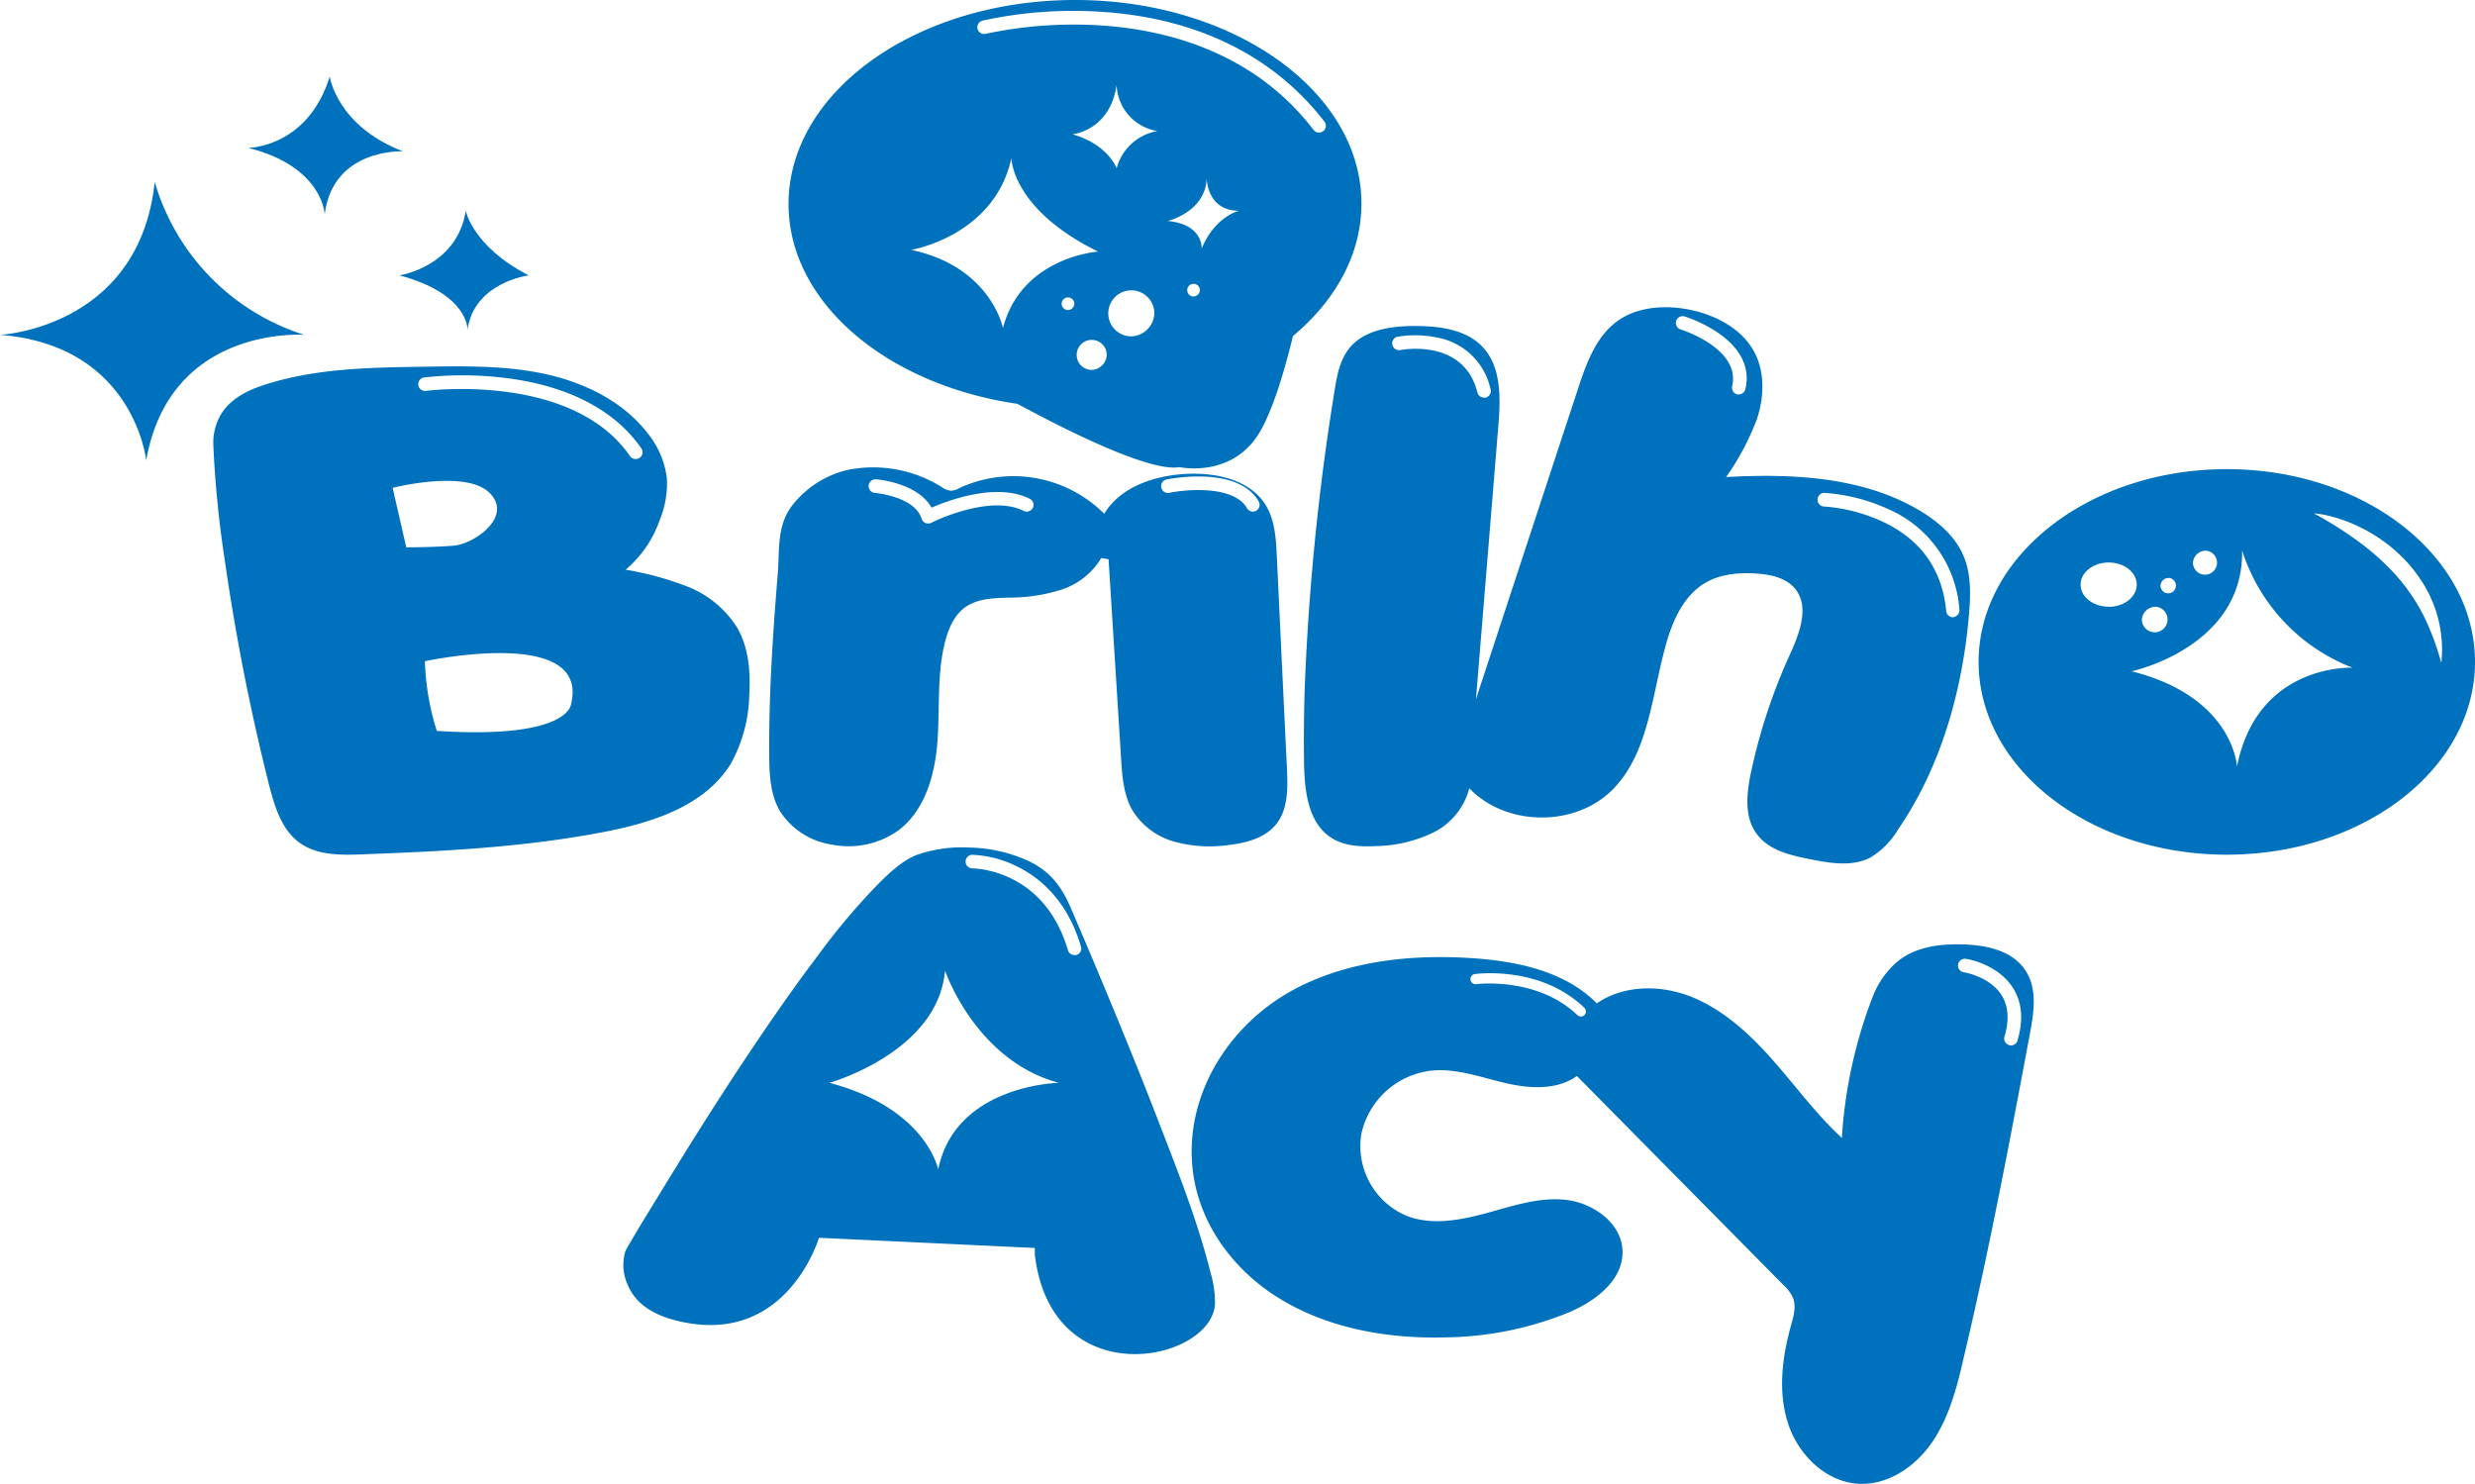 <svg xmlns="http://www.w3.org/2000/svg" viewBox="0 0 430 257.81"><defs><style>.cls-1{fill:#0071bc;}</style></defs><g id="Layer_2" data-name="Layer 2"><g id="Layer_1-2" data-name="Layer 1"><path class="cls-1" d="M210.29,221c-2.13-8.5-5.38-16.76-8.53-24.92-3.62-9.42-7.45-18.76-11.35-28.06q-2.13-5.06-4.3-10.11c-1.63-3.81-3.56-6.47-7.39-8.31a25.93,25.93,0,0,0-10.48-2.35,23.44,23.44,0,0,0-9.06,1.32c-2.47,1-4.57,3-6.43,4.84a115.14,115.14,0,0,0-10.55,12.47c-4,5.27-7.78,10.71-11.47,16.2s-7.14,10.87-10.6,16.38q-4,6.44-8,13-1.23,2-2.45,4.1c-.25.42-.51.84-.75,1.27a4.3,4.3,0,0,0-.34.76,8.32,8.32,0,0,0,.53,5.78c1.78,4.1,6.09,5.7,10.16,6.45,17.72,3.24,23-14.77,23-14.77l37.51,1.77V218c2.95,24.51,30.71,18.61,31.3,8.56A18.62,18.62,0,0,0,210.29,221ZM163,203.18s-2.07-10.63-18.9-15.05c0,0,18.9-5.32,20.08-19.5,0,0,5.32,15.65,19.79,19.5C184,188.13,166,188.42,163,203.18Zm24-37.25a1.24,1.24,0,0,1-.33,0,1.17,1.17,0,0,1-1.13-.84c-4.12-14-16.09-14.21-16.6-14.22a1.18,1.18,0,0,1,0-2.36,19.22,19.22,0,0,1,7.71,2c3.75,1.82,8.73,5.71,11.14,13.91A1.18,1.18,0,0,1,187,165.93Z"/><path class="cls-1" d="M352,168.77c-2.47-4-7.85-4.77-12.52-4.7-3.81.06-7.63.87-10.38,3.49a15.19,15.19,0,0,0-3.71,5.54A82,82,0,0,0,320,197.7c-4.35-4-7.88-8.82-11.79-13.28s-8.34-8.64-13.79-11-12.12-2.44-17,.9c-5.48-5.55-13.72-7.3-21.51-7.84-10.4-.7-21.18.36-30.47,5.1C209.1,180,201.19,199.94,212,215.87a33.53,33.53,0,0,0,8,8.2c8.92,6.43,20.33,8.6,31.31,8.28A58.5,58.5,0,0,0,272.6,228c4.57-1.95,9.35-5.53,9.29-10.5,0-4.76-4.82-8.37-9.55-9s-9.43,1-14,2.24-9.6,2.23-14,.48A13.14,13.14,0,0,1,236.52,197a14.08,14.08,0,0,1,12.25-11c4.3-.4,8.5,1.16,12.7,2.15s9,1.31,12.49-1.21l35.85,36.28a7,7,0,0,1,1.67,2.2c.64,1.54.13,3.28-.32,4.88-1.54,5.54-2.29,11.51-.51,17s6.61,10.22,12.34,10.49c5.14.24,9.93-3.1,12.8-7.38S340,241,341.14,236c4.43-18.67,8-37.54,11.53-56.4C353.34,176,354,171.93,352,168.77Zm-76.69,7.56a.91.91,0,0,1-.64.28.94.94,0,0,1-.62-.25c-7-6.7-17.47-5.39-17.57-5.37a.9.9,0,0,1-1-.76.88.88,0,0,1,.76-1c.46-.06,11.44-1.45,19,5.85A.89.89,0,0,1,275.3,176.33Zm75.21,4.45a1.19,1.19,0,0,1-1.13.85,1,1,0,0,1-.34-.06,1.17,1.17,0,0,1-.8-1.46c.86-2.88.69-5.3-.49-7.18-2-3.25-6.49-4-6.53-4a1.18,1.18,0,1,1,.36-2.33c.23,0,5.54.91,8.16,5.07C351.31,174.14,351.57,177.21,350.51,180.78Z"/><path class="cls-1" d="M128.14,109.16a17.88,17.88,0,0,0-8.53-7.18,53.85,53.85,0,0,0-10.91-3,19.76,19.76,0,0,0,5.91-8.61A16.56,16.56,0,0,0,115.85,83a15.37,15.37,0,0,0-3.43-7.85c-4.3-5.5-11-8.73-17.84-10.2s-13.89-1.34-20.89-1.24c-9.57.15-19.33.27-28.4,3.37-3.07,1.06-5.5,2.61-6.9,4.91a9.78,9.78,0,0,0-1.32,5.46,186.94,186.94,0,0,0,2,20A383.24,383.24,0,0,0,46.65,136c1,3.89,2.17,8.1,5.42,10.43,3.06,2.19,7.12,2.15,10.87,2,14.13-.52,28.32-1.23,42.2-3.93,8.39-1.63,17.41-4.56,21.85-11.86a25.57,25.57,0,0,0,3.18-11.81C130.41,116.83,130.11,112.64,128.14,109.16ZM68.22,84.76s12.7-3.25,16.84.88-2.67,8.86-6.2,9.16-8.28.29-8.28.29Zm31,37.51s0,6.2-23.33,4.72a44.38,44.38,0,0,1-2.07-12.11S102.48,108.68,99.23,122.27ZM74,67.91a1.18,1.18,0,0,1-1.33-1,1.2,1.2,0,0,1,1-1.33,60.68,60.68,0,0,1,14.64.15c10.58,1.4,18.57,5.6,23.11,12.16a1.18,1.18,0,0,1-.29,1.65,1.21,1.21,0,0,1-.68.21,1.19,1.19,0,0,1-1-.51C99.39,64.65,74.24,67.88,74,67.91Z"/><path class="cls-1" d="M223.59,133.5q-.89-18.45-1.76-36.91c-.14-3-.33-6.22-1.92-8.82-2.7-4.41-8.57-5.69-13.74-5.44-5.52.27-11.47,2.21-14.33,6.93a22.35,22.35,0,0,0-25.22-4.44,3.25,3.25,0,0,1-1.37.44,3.21,3.21,0,0,1-1.61-.62,22.45,22.45,0,0,0-16.35-3,17.17,17.17,0,0,0-9.62,6.13c-1.87,2.43-2.21,5.07-2.35,7.87-.07,1.31-.08,2.64-.19,4-.86,10.51-1.57,21-1.48,31.6,0,3.33.18,6.83,1.87,9.71a13,13,0,0,0,8.94,5.78,15,15,0,0,0,11.6-2.44c4.66-3.49,6.38-9.68,6.81-15.48s-.11-11.72,1.33-17.35c.6-2.31,1.61-4.65,3.56-6,2.14-1.51,5-1.55,7.57-1.63a29.83,29.83,0,0,0,9-1.36,12.63,12.63,0,0,0,7-5.52l1.27.22q1.09,17.33,2.18,34.67c.19,3.06.42,6.24,1.94,8.9a12.47,12.47,0,0,0,7.35,5.5,23.2,23.2,0,0,0,9.32.58c3.09-.35,6.38-1.2,8.33-3.62C223.81,140.6,223.75,136.88,223.59,133.5ZM179.44,88.24a1.2,1.2,0,0,1-1.59.53c-5.9-3-16,2-16.07,2.07a1.24,1.24,0,0,1-.53.12,1.06,1.06,0,0,1-.46-.1,1.18,1.18,0,0,1-.67-.73c-1.22-3.9-8.05-4.48-8.12-4.49a1.18,1.18,0,0,1,.19-2.36c.31,0,7.22.61,9.66,4.92,3-1.31,11.34-4.41,17.06-1.54A1.18,1.18,0,0,1,179.44,88.24Zm38.81.49a1.16,1.16,0,0,1-.59.16,1.19,1.19,0,0,1-1-.59c-2.3-4-10.53-3.29-13.5-2.68a1.18,1.18,0,1,1-.48-2.32c.51-.1,12.4-2.46,16,3.82A1.18,1.18,0,0,1,218.25,88.73Z"/><path class="cls-1" d="M341.14,96.59c-1.45-3.44-4.45-6-7.66-7.91-9.92-5.88-22.08-6.42-33.59-5.8a45.05,45.05,0,0,0,5.38-10.14c1.18-3.65,1.38-7.78-.3-11.23-2.21-4.5-7.22-7-12.16-7.84-4.06-.66-8.5-.28-11.83,2.13-3.74,2.72-5.4,7.41-6.84,11.8q-8.86,26.94-17.71,53.88,1.94-23.7,3.88-47.41c.4-4.83.58-10.3-2.75-13.82-2.85-3-7.41-3.59-11.56-3.61s-9,.6-11.61,3.91c-1.64,2.07-2.13,4.8-2.54,7.41a421.51,421.51,0,0,0-5.19,52.21c-.12,4.21-.16,8.41-.09,12.6.08,4.75.74,10.24,4.75,12.8,2.25,1.43,5.08,1.57,7.75,1.43a23.88,23.88,0,0,0,9.91-2.34,11.93,11.93,0,0,0,6.29-7.71c6.38,6.65,18.3,6.8,24.83.3s6.88-17,9.55-26c1.14-3.83,3-7.72,6.36-9.83,2.77-1.73,6.2-2,9.46-1.75,2.36.19,4.9.78,6.4,2.61,2.58,3.14.76,7.79-.92,11.49a98.18,98.18,0,0,0-6.72,20.36c-.77,3.6-1.23,7.68.91,10.66s5.85,3.78,9.31,4.48,7.36,1.37,10.54-.3a13.93,13.93,0,0,0,4.7-4.74c7.52-10.94,11.24-24.16,12.39-37.39C342.38,103.39,342.49,99.79,341.14,96.59ZM243.28,60.82a1.18,1.18,0,0,1-1.38-.94,1.17,1.17,0,0,1,.93-1.38,18.57,18.57,0,0,1,6.87.15,11.59,11.59,0,0,1,9.27,9,1.18,1.18,0,0,1-.86,1.43,1.45,1.45,0,0,1-.29,0,1.17,1.17,0,0,1-1.14-.9C254.33,58.81,243.73,60.73,243.28,60.82ZM292,57.24a1.18,1.18,0,0,1,.69-2.26c.51.16,12.55,4,10.55,12.62a1.19,1.19,0,0,1-1.15.92,1.15,1.15,0,0,1-.26,0,1.19,1.19,0,0,1-.89-1.42C302.47,60.55,292.13,57.27,292,57.24Zm47.42,50h-.12a1.17,1.17,0,0,1-1.17-1.07c-.69-7.24-4.44-12.48-11.14-15.58A29.15,29.15,0,0,0,316.85,88a1.19,1.19,0,0,1,0-2.37h0a31.5,31.5,0,0,1,11,2.73,20.61,20.61,0,0,1,12.57,17.54A1.19,1.19,0,0,1,339.45,107.2Z"/><path class="cls-1" d="M386.88,81.51c-23.81,0-43.12,15-43.12,33.49s19.31,33.49,43.12,33.49S430,133.5,430,115,410.69,81.51,386.88,81.51Zm-3.54,14.17A2.09,2.09,0,1,1,381,97.75,2.23,2.23,0,0,1,383.34,95.68Zm-6.5,4.73a1.34,1.34,0,1,1-1.48,1.33A1.41,1.41,0,0,1,376.84,100.41Zm-2.22,5a2.23,2.23,0,1,1-2.5,2.21A2.38,2.38,0,0,1,374.62,105.43Zm-8.26,0c-2.7,0-4.88-1.72-4.88-3.84s2.18-3.84,4.88-3.84,4.87,1.72,4.87,3.84S369.05,105.43,366.36,105.43Zm22.29,27.76s-.59-12.11-18.31-16.54c0,0,19.5-4.13,19.2-21a32.31,32.31,0,0,0,19.2,20.38S392.2,115.18,388.65,133.19ZM421,106.82a36.22,36.22,0,0,0-2.22-3.7c-.22-.29-.42-.58-.63-.88s-.45-.56-.66-.84-.45-.57-.69-.84-.45-.55-.7-.81a42.76,42.76,0,0,0-6.5-5.78,66.54,66.54,0,0,0-7.6-4.78,14.94,14.94,0,0,1,2.29.36,21.86,21.86,0,0,1,2.24.62,27.09,27.09,0,0,1,4.3,1.83,27.42,27.42,0,0,1,7.46,5.77,26,26,0,0,1,2.84,3.83c.21.34.39.7.58,1.05l.29.52.25.55c.15.36.33.72.48,1.08l.41,1.12a21.61,21.61,0,0,1,1,4.61,19.54,19.54,0,0,1,0,4.65A45,45,0,0,0,421,106.82Z"/><path class="cls-1" d="M186.8,0C159.31,0,137,15.87,137,35.44c0,17.13,17.07,31.42,39.76,34.72,7.38,4,22.85,11.94,28.17,11,0,0,9.45,2.07,14.17-6.49,2.24-4.06,4.15-10.57,5.54-16.29,7.41-6.19,11.89-14.22,11.89-23C236.56,15.87,214.28,0,186.8,0ZM174.25,57s-2.07-10.64-15.95-13.59c0,0,14.47-2.36,17.42-15.95,0,0,0,8.86,15.06,16.25C190.78,43.71,177.49,44.6,174.25,57Zm11.22-3.13a1.1,1.1,0,1,1,1.18-1.09A1.14,1.14,0,0,1,185.47,53.87Zm4,10.39a2.61,2.61,0,1,1,2.81-2.6A2.7,2.7,0,0,1,189.45,64.26Zm6.8-5.83a4,4,0,1,1,4.28-4A4.12,4.12,0,0,1,196.25,58.43ZM194,29.23s-1.47-4.13-7.67-5.9c0,0,6.49-.59,7.67-8.56a8.42,8.42,0,0,0,7.09,8A8.91,8.91,0,0,0,194,29.23Zm13.29,22.28a1.1,1.1,0,1,1,1.18-1.1A1.15,1.15,0,0,1,207.32,51.51Zm1.48-8.39s.29-4.14-5.91-4.73c0,0,6.5-1.48,6.8-7.38,0,0,0,5.61,5.61,5.61C215.3,36.62,211.16,37.51,208.8,43.12Zm21.09-20.33a1.13,1.13,0,0,1-.71.24,1.18,1.18,0,0,1-.94-.46C218,9.19,203.06,5.36,192.35,4.5a73.37,73.37,0,0,0-21.07,1.37,1.18,1.18,0,1,1-.57-2.29,74.14,74.14,0,0,1,21.83-1.44c16,1.29,29,7.85,37.57,19A1.18,1.18,0,0,1,229.89,22.79Z"/><path class="cls-1" d="M0,58.18S24.22,57,26.88,31.6a39.44,39.44,0,0,0,26,26.58S29.53,56.41,25.4,80C25.4,80,23.33,60,0,58.18Z"/><path class="cls-1" d="M43.12,25.69s10.33,0,14.17-12.4c0,0,1.19,8.56,12.7,13,0,0-12.11-.59-13.58,10.93C56.41,37.21,56.11,28.94,43.12,25.69Z"/><path class="cls-1" d="M69.4,47.84s10-1.48,11.52-11.22c0,0,1.18,6.2,10.93,11.22,0,0-9.45,1.18-10.63,9.45C81.22,57.29,81.51,51.09,69.4,47.84Z"/></g></g></svg>